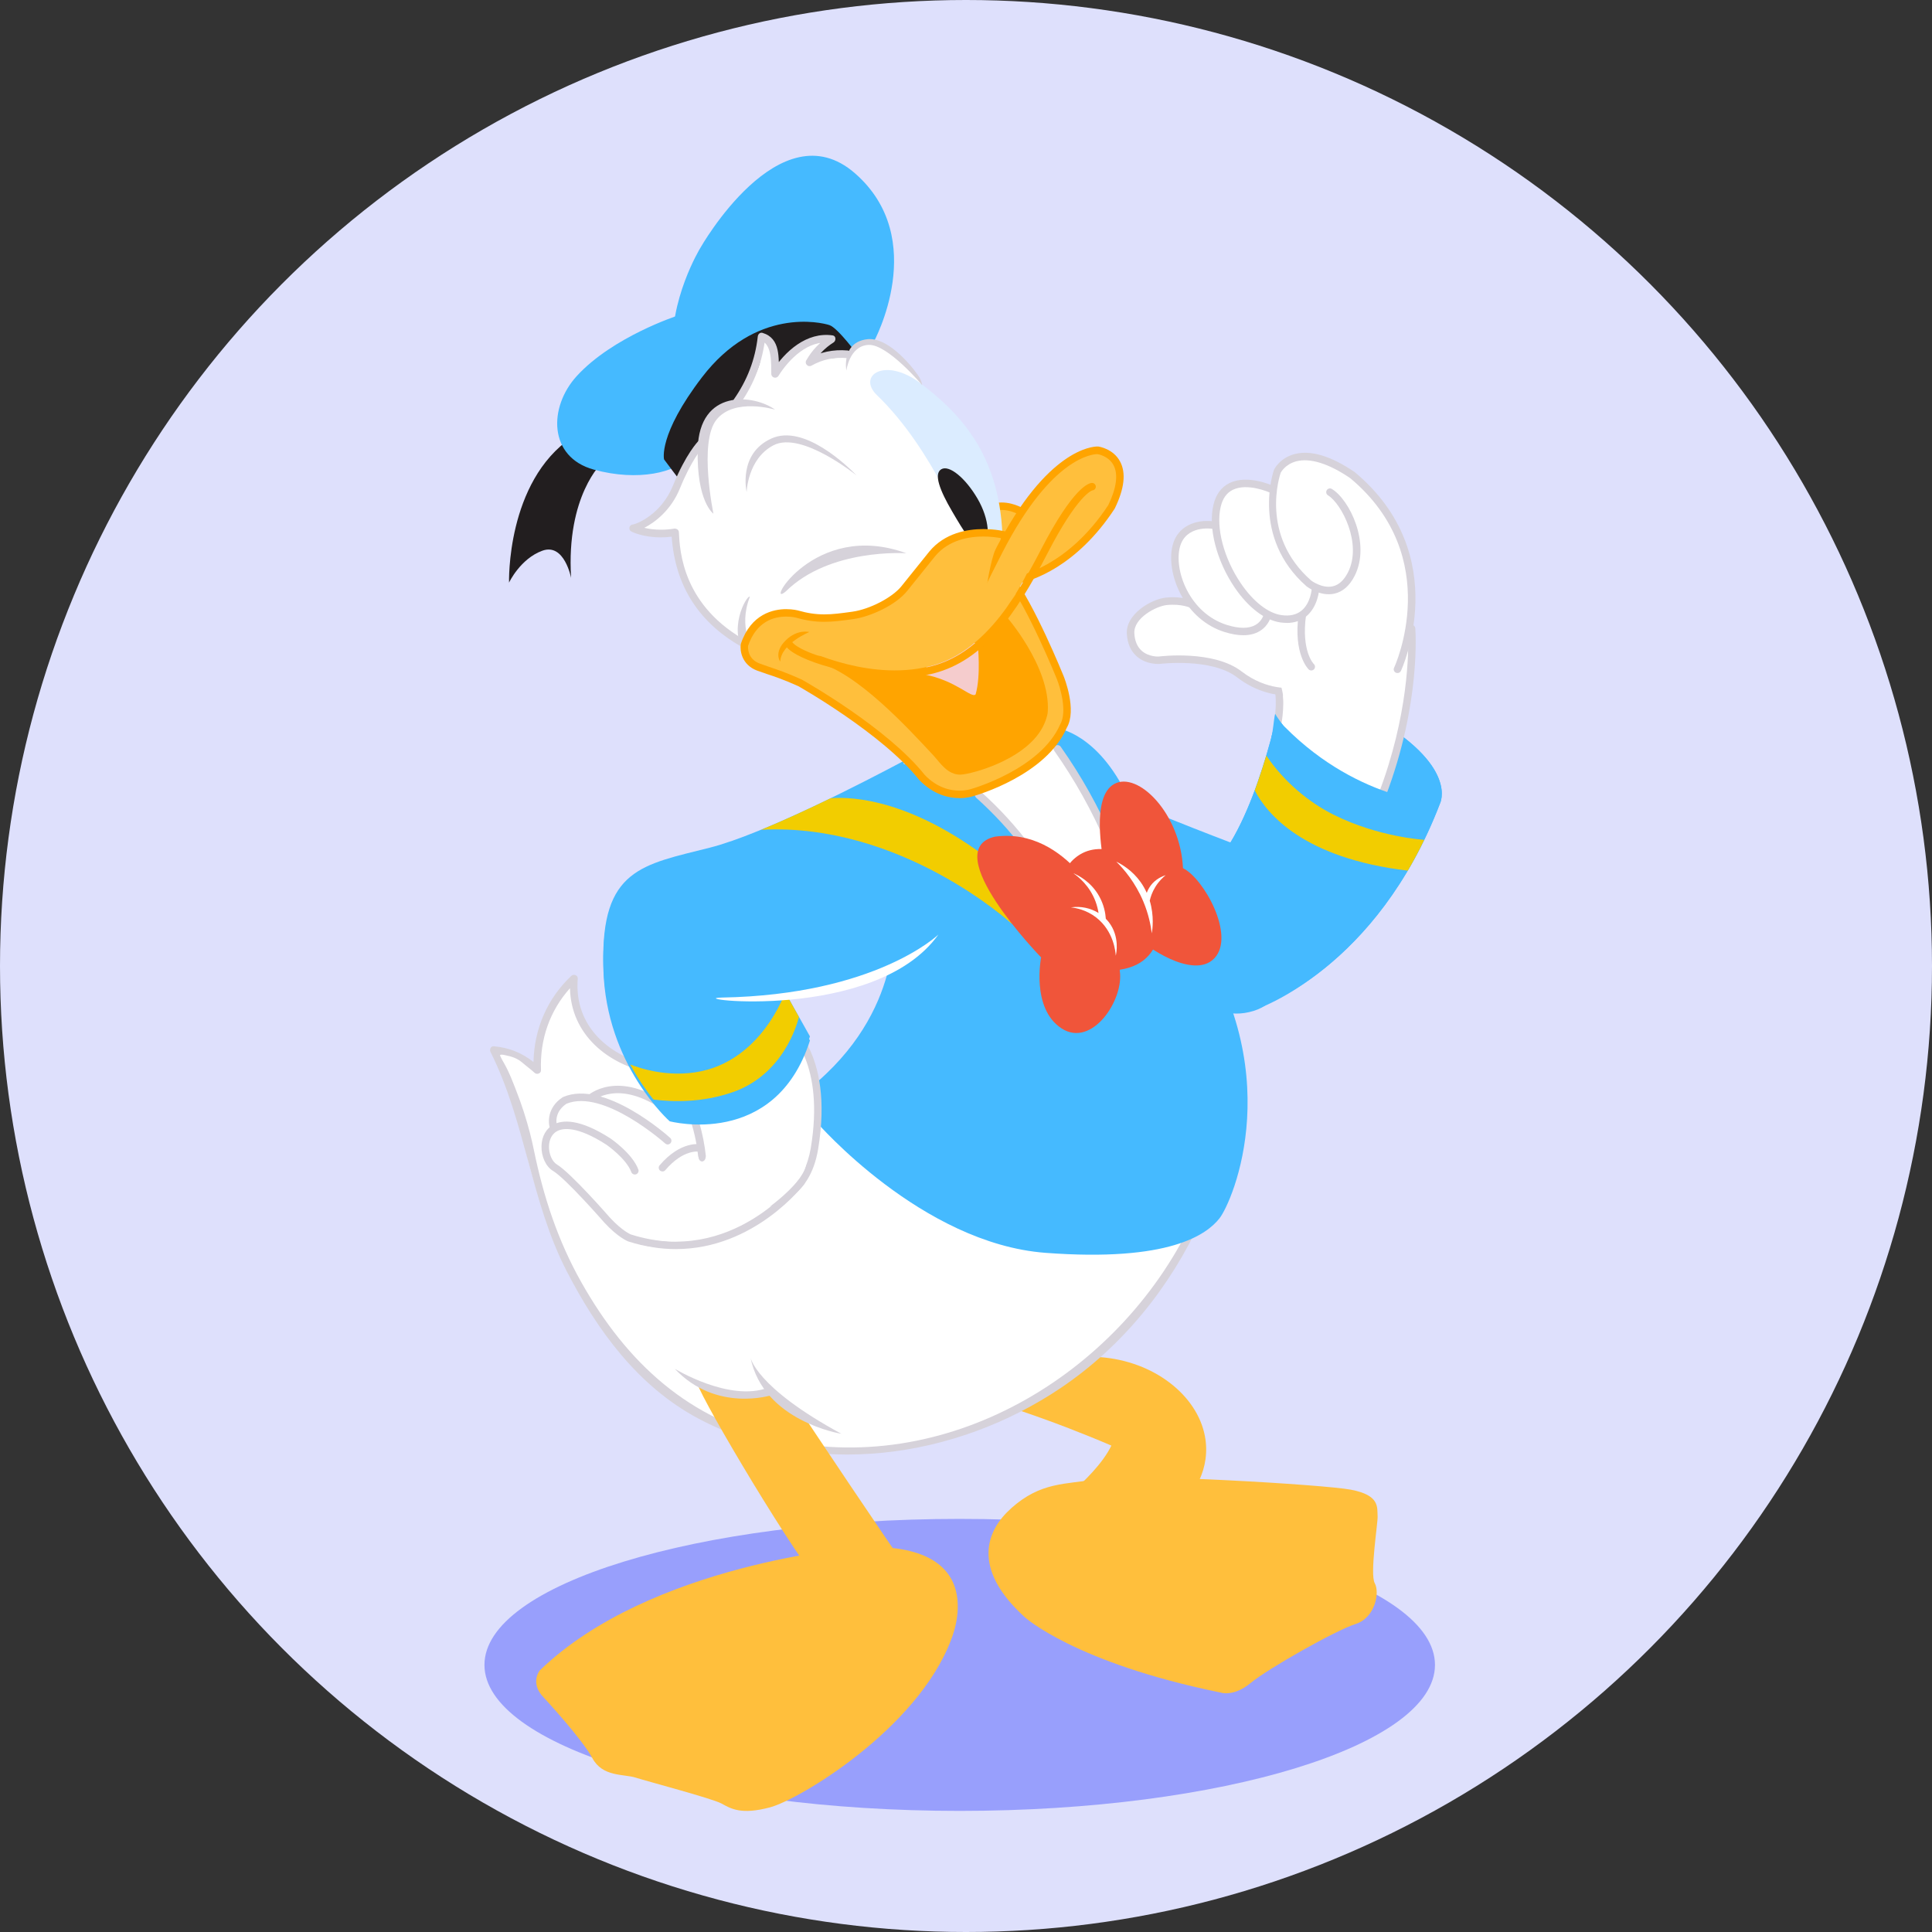 <svg width="284" height="284" viewBox="0 0 284 284" fill="none" xmlns="http://www.w3.org/2000/svg">
<rect x="0" y="0" width="284" height="284" fill="#333333" stroke="none"/>
<circle cx="142" cy="142" r="142" fill="#DEE0FC"/>
<path d="M141.077 266.198C102.497 266.198 71.214 256.586 71.214 244.736C71.214 232.887 102.497 223.275 141.077 223.275C179.656 223.275 210.939 232.887 210.939 244.736C210.939 256.586 179.656 266.198 141.077 266.198Z" fill="#989FFC"/>
<g clip-path="url(#clip0_4539_85024)">
<path d="M119.877 159.304C119.877 159.304 119.877 159.187 119.86 159.045C119.818 158.536 119.685 157.408 119.234 156.055C119.008 155.37 118.657 154.509 118.106 153.565C117.296 155.077 113.829 161.1 106.57 163.331C103.146 164.383 100.113 164.208 98.226 163.924C96.53 161.51 94.843 159.087 93.147 156.673C91.911 156.272 89.889 155.428 88.052 153.574C84.326 149.806 84.36 144.886 84.393 143.842C83.424 144.702 82.238 145.972 81.236 147.726C79.047 151.552 79.097 155.32 79.222 157.007C78.588 156.472 77.535 155.721 76.065 155.194C74.712 154.71 73.509 154.601 72.707 154.585C73.425 155.587 74.453 157.183 75.255 159.313C76.24 161.911 76.424 164.032 76.499 164.701C77.026 169.738 79.932 179.512 83.892 187.364C86.164 191.858 88.971 197.288 94.759 202.192C97.783 204.748 100.631 206.327 102.001 207.07C107.865 210.27 112.969 211.423 115.784 212.041C117.112 212.333 121.339 213.235 126.016 213.344C140.384 213.661 151.66 206.252 155.018 203.979C163.789 198.057 168.726 191.006 171.223 187.364C173.295 184.34 174.79 181.642 175.792 179.654C173.504 180.364 169.486 181.433 164.415 181.742C137.485 183.379 119.994 161.176 119.86 159.313L119.877 159.304Z" fill="white"/>
<path d="M149.422 207.187C151.894 208.014 154.442 208.925 157.065 209.936C159.245 210.779 161.35 211.631 163.372 212.5C160.824 217.738 152.371 223.402 152.371 223.402C151.619 225.899 155.286 228.564 159.203 228.314C167.531 227.779 178.933 220.528 177.112 211.072C175.96 205.091 169.628 200.078 161.693 199.494C159.471 200.981 157.257 202.468 155.035 203.954C153.164 205.032 151.301 206.101 149.43 207.179L149.422 207.187Z" fill="#FFBF3C"/>
<path d="M148.662 221.698C145.012 224.93 142.731 230.511 150.6 237.686C150.6 237.686 157.867 244.394 179.435 248.805C179.435 248.805 181.348 249.473 183.845 247.393C186.343 245.313 196.341 239.65 199.257 238.731C202.172 237.812 202.84 234.069 202.088 232.733C201.337 231.405 202.565 223.836 202.506 222.901C202.423 221.564 202.865 219.801 198.588 218.983C194.671 218.231 166.605 216.569 161.526 217.404C156.447 218.239 153.031 217.822 148.662 221.689V221.698Z" fill="#FFBF3C"/>
<path d="M175.617 178.718C165.293 201.357 140.025 217.07 114.916 211.732C101.3 208.841 92.128 200.329 85.446 188.475C82.004 182.369 79.9 175.953 78.496 169.128C78.321 168.26 78.12 167.407 77.903 166.555C77.402 164.617 76.725 162.429 75.79 160.081C75.339 158.945 74.929 157.792 74.161 156.406C74.044 156.197 73.944 156.03 73.885 155.921C73.835 155.829 73.768 155.712 73.693 155.562C73.493 155.169 73.493 155.128 73.509 155.103C73.543 155.036 73.701 154.952 74.553 155.178C75.648 155.395 76.341 155.821 76.784 156.205C77.569 156.882 78.062 157.208 78.58 157.701C78.914 158.018 79.549 157.801 79.524 157.308C79.348 152.797 80.818 148.57 83.784 145.27C83.934 152.062 89.313 156.539 95.912 157.792C96.606 157.926 96.906 156.857 96.205 156.723C89.723 155.487 84.343 150.959 84.928 143.842C84.97 143.341 84.31 143.14 83.984 143.449C80.417 146.807 78.53 151.285 78.421 156.113C76.717 154.768 74.846 154 72.582 153.799C72.131 153.758 71.931 154.292 72.106 154.635C77.293 164.993 78.003 176.58 83.308 186.871C87.81 195.601 93.799 203.787 102.611 208.499C119.468 217.496 140.484 214.455 155.963 204.005C165.017 197.89 172.034 189.194 176.553 179.286C176.845 178.643 175.893 178.075 175.592 178.727L175.617 178.718Z" fill="#D6D2DA"/>
<path d="M153.657 107.195L155.47 107.069C155.47 107.069 161.342 107.754 165.778 117.127C170.213 126.5 160.223 125.247 160.223 125.247C160.223 125.247 156.222 119.809 156.096 119.249C155.971 118.689 153.657 107.195 153.657 107.195Z" fill="#45BAFF"/>
<path d="M183.018 124.62C182.768 124.62 168.943 119.291 164.7 117.286C160.448 115.289 164.199 125.03 164.199 125.03L168.283 136.357L173.195 142.689C173.195 142.689 176.945 150.851 184.271 148.604C191.597 146.356 185.357 136.691 185.357 136.691L183.027 124.612L183.018 124.62Z" fill="#45BAFF"/>
<path d="M131.296 135.614C131.296 135.614 132.799 149.857 117.555 161.101C115.057 164.601 119.301 162.846 119.301 162.846L120.052 164.968C120.052 164.968 135.464 182.795 153.699 184.165C171.942 185.535 177.396 181.458 179.267 179.086C181.138 176.713 189.842 156.974 174.356 135.605C158.861 114.245 152.538 118.614 152.162 118.238C151.786 117.862 133.175 121.362 133.175 121.362L129.174 122.365L131.296 135.605V135.614Z" fill="#45BAFF"/>
<path d="M118.224 208.248C118.224 208.248 130.803 227.153 133.961 231.488C137.127 235.815 125.716 238.564 121.381 233.902C117.054 229.241 103.389 206.168 102.478 203.336C102.436 203.336 104.875 204.523 104.875 204.523C104.875 204.523 107.315 204.832 107.498 204.832H111.249L113.12 204.523L115.868 206.335L117.43 207.58L118.224 208.248Z" fill="#FFBF3C"/>
<path d="M139.791 241.061C139.791 241.061 146.29 226.442 126.176 227.445C126.176 227.445 95.57 229.817 79.332 245.564C79.332 245.564 77.837 247.435 79.958 249.565C79.958 249.565 85.58 255.63 87.075 258.437C88.57 261.244 91.695 260.751 93.449 261.31C95.194 261.87 104.692 264.368 106.07 265.12C107.44 265.871 108.944 266.807 113.187 265.679C117.439 264.552 134.805 254.226 139.8 241.07L139.791 241.061Z" fill="#FFBF3C"/>
<path d="M188.514 101.38C188.514 101.38 185.432 118.372 179.268 126.199C173.103 134.026 183.018 135.196 183.018 135.196L185.349 141.194L185.85 145.112L184.764 147.693L185.098 148.027C185.098 148.027 202.339 142.447 211.669 118.129C211.669 118.129 214.584 112.549 201.345 105.131C188.105 97.722 188.523 101.38 188.523 101.38H188.514Z" fill="#45BAFF"/>
<path d="M188.514 101.38C188.514 101.38 185.432 118.372 179.268 126.199C173.103 134.026 183.018 135.196 183.018 135.196L185.349 141.194L185.85 145.112L184.764 147.693L184.68 148.361C184.68 148.361 202.339 142.447 211.669 118.129C211.669 118.129 214.584 112.549 201.345 105.131C188.105 97.722 188.523 101.38 188.523 101.38H188.514Z" fill="#45BAFF"/>
<path d="M115.141 150.19C115.141 150.19 122.116 154.476 119.718 168.844C117.63 181.383 103.23 176.179 103.23 176.179C103.23 176.179 104.558 165.77 99.061 159.02C93.565 152.27 105.226 156.188 105.226 156.188L115.141 150.19Z" fill="white"/>
<path d="M109.628 177.799C106.136 177.799 103.171 176.738 103.046 176.696C102.803 176.613 102.653 176.362 102.686 176.112C102.703 176.011 103.923 165.853 98.644 159.371C97.232 157.642 96.772 156.431 97.19 155.545C97.516 154.86 98.326 154.509 99.604 154.509C101.601 154.509 104.332 155.328 105.159 155.587L114.857 149.714C115.032 149.606 115.25 149.606 115.425 149.714C115.726 149.898 122.684 154.359 120.261 168.928C119.042 176.254 113.804 177.791 109.628 177.791V177.799ZM103.822 175.794C104.733 176.07 107.055 176.705 109.628 176.696C115.091 176.696 118.298 174.023 119.184 168.752C121.222 156.506 116.327 151.794 115.116 150.842L105.518 156.656C105.376 156.74 105.217 156.756 105.059 156.706C105.025 156.698 101.751 155.604 99.604 155.604C98.827 155.604 98.309 155.754 98.184 156.013C98.109 156.172 97.984 156.823 99.496 158.669C104.482 164.793 104.023 173.672 103.831 175.794H103.822Z" fill="#D6D2DA"/>
<path d="M86.657 161.518C86.657 161.518 90.742 157.667 98.067 162.913L86.657 161.518Z" fill="white"/>
<path d="M98.067 163.465C97.959 163.465 97.842 163.431 97.75 163.364C90.909 158.469 87.192 161.785 87.033 161.927C86.807 162.136 86.465 162.12 86.256 161.902C86.047 161.685 86.064 161.334 86.281 161.134C86.465 160.967 90.775 157.032 98.385 162.479C98.627 162.654 98.685 162.997 98.51 163.247C98.401 163.398 98.234 163.473 98.067 163.473V163.465Z" fill="#D6D2DA"/>
<path d="M97.383 171.659C100.323 168.226 102.904 168.769 102.904 168.769L97.383 171.659Z" fill="white"/>
<path d="M97.383 172.203C97.258 172.203 97.132 172.161 97.024 172.069C96.79 171.868 96.765 171.526 96.965 171.292C100.081 167.65 102.896 168.193 103.013 168.218C103.305 168.276 103.497 168.569 103.439 168.869C103.38 169.162 103.088 169.354 102.787 169.295C102.695 169.279 100.457 168.894 97.8 172.01C97.692 172.136 97.542 172.203 97.383 172.203Z" fill="#D6D2DA"/>
<path d="M209.355 123.45H209.338C209.338 123.45 202.631 123.066 196.015 119.75C192.315 117.895 188.723 114.88 186.142 111.07C185.649 112.716 185.081 114.462 184.446 116.191C186.225 119.624 191.58 126.157 206.941 127.986C207.776 126.575 208.587 125.054 209.364 123.45H209.355Z" fill="#F2CD00"/>
<path d="M123.678 210.763C123.678 210.763 112.185 208.95 110.313 199.519C110.313 199.519 110.998 203.887 123.678 210.763Z" fill="#D6D2DA"/>
<path d="M113.429 205.082C113.429 205.082 105.309 207.705 99.186 201.206C99.186 201.206 107.205 206.118 112.886 203.996C114.448 203.746 113.429 205.082 113.429 205.082Z" fill="#D6D2DA"/>
<path d="M98.15 167.683C98.15 167.683 88.82 159.271 82.99 161.769C80.509 163.414 81.386 165.787 81.386 165.787" fill="white"/>
<path d="M98.15 168.234C98.017 168.234 97.892 168.184 97.783 168.092C97.691 168.009 88.695 159.989 83.257 162.253C81.219 163.64 81.895 165.578 81.904 165.595C82.012 165.879 81.862 166.196 81.578 166.296C81.294 166.396 80.977 166.254 80.876 165.97C80.525 165.01 80.442 162.796 82.689 161.309C82.714 161.292 82.748 161.276 82.772 161.259C88.854 158.653 98.126 166.914 98.518 167.274C98.744 167.474 98.76 167.825 98.56 168.051C98.451 168.167 98.301 168.234 98.15 168.234Z" fill="#D6D2DA"/>
<path d="M99.337 183.613C97.165 183.613 94.835 183.279 92.362 182.494C92.278 182.461 90.859 181.909 88.837 179.721C88.77 179.645 83.199 173.263 81.294 172.119C80.233 171.484 79.557 170.005 79.599 168.452C79.64 167.023 80.292 165.879 81.394 165.294C82.689 164.617 85.178 164.417 89.739 167.349C89.881 167.449 92.947 169.563 93.832 171.902C93.941 172.186 93.799 172.503 93.515 172.612C93.231 172.72 92.913 172.578 92.805 172.294C92.045 170.281 89.163 168.284 89.138 168.268C84.819 165.486 82.756 165.82 81.912 166.263C81.169 166.655 80.726 167.466 80.701 168.485C80.668 169.621 81.16 170.749 81.862 171.175C83.909 172.411 89.422 178.718 89.656 178.985C91.468 180.949 92.713 181.458 92.73 181.458C107.606 186.203 117.271 173.497 117.371 173.363C117.547 173.121 117.897 173.071 118.14 173.246C118.382 173.43 118.432 173.773 118.257 174.015C118.173 174.132 110.981 183.613 99.345 183.613H99.337Z" fill="#D6D2DA"/>
<path d="M92.32 195.643L90.658 194.615C90.658 194.615 88.202 189.837 87.893 188.651C87.584 187.464 89.513 186.278 89.513 186.278L92.763 183.095L92.713 183.121C92.713 183.121 93.531 183.029 94.684 183.171C95.227 183.237 95.87 183.388 96.505 183.496C96.747 183.538 96.964 183.672 97.215 183.722C100.03 184.282 96.355 190.514 96.355 190.614C96.355 190.714 92.328 195.643 92.328 195.643H92.32Z" fill="white"/>
<path d="M146.54 114.746C145.914 113.994 138.797 110.87 138.045 110.745C137.486 110.653 134.504 111.806 132.858 112.349C132.858 112.19 132.841 112.04 132.85 111.856C127.612 114.646 112.401 122.565 104.316 124.612C94.442 127.11 88.328 127.736 88.695 141.854C89.071 155.971 98.443 164.216 98.443 164.216C98.443 164.216 113.938 168.343 119.059 152.346C117.113 148.888 115.734 146.423 114.765 144.652C128.289 143.7 136.926 137.727 136.926 137.727L139.925 135.355C139.925 135.355 149.297 122.741 149.172 121.989C149.046 121.237 147.175 115.49 146.549 114.738L146.54 114.746Z" fill="#45BAFF"/>
<path d="M146.54 115.356C145.914 114.604 138.797 111.48 138.045 111.355C137.486 111.263 134.504 112.416 132.858 112.959C132.858 112.8 132.841 112.65 132.85 112.466C127.612 115.256 112.401 123.175 104.316 125.222C94.442 127.72 88.328 128.346 88.695 142.464C89.071 156.581 98.443 164.826 98.443 164.826C98.443 164.826 113.938 168.953 119.059 152.956C117.113 149.497 116.478 148.294 115.5 146.524C129.024 145.571 137.736 139.406 137.736 139.406L151.168 141.72C151.168 141.72 150.049 124.662 149.923 123.91C149.798 123.158 147.175 116.108 146.549 115.356H146.54Z" fill="#45BAFF"/>
<path d="M115.45 145.914C112.635 152.622 108.216 156.047 104.065 157.224C98.928 158.686 94.133 157.066 92.638 156.473C93.799 158.619 95.027 160.349 96.054 161.627C98.953 162.011 103.121 162.086 107.556 160.599C115.149 158.043 117.187 150.525 117.438 149.481C116.661 148.094 116.001 146.916 115.442 145.914H115.45Z" fill="#F2CD00"/>
<path d="M104.315 169.538C104.315 169.538 105.251 171.158 102.569 170.665C99.88 170.164 100.072 172.411 100.072 172.411C100.072 172.411 95.26 177.657 95.135 177.849C95.01 178.033 93.849 181.684 93.849 181.684C93.849 181.684 98.819 183.162 101.258 182.101C103.697 181.041 105.259 179.729 105.259 179.729L110.321 178.668L111.9 178.292C111.9 178.292 117.688 174.424 118.44 171.426C119.192 168.427 115.876 166.99 115.876 166.99C115.876 166.99 109.126 168.677 108.817 168.802C108.508 168.928 104.323 169.554 104.323 169.554L104.315 169.538Z" fill="white"/>
<path d="M150.032 130.134C149.172 129.382 148.186 128.555 147.042 127.619C134.521 117.445 125.265 117.085 122.116 117.336C118.8 118.948 115.225 120.602 111.9 121.972C132.507 120.895 148.712 135.781 148.712 135.781L150.458 135.279C150.458 135.279 150.5 135.296 150.575 135.321C150.408 133.684 150.216 131.871 150.041 130.125L150.032 130.134Z" fill="#F2CD00"/>
<path d="M137.945 137.376C137.945 137.376 128.773 146.231 106.12 146.64C99.871 146.774 128.648 150.408 137.945 137.376Z" fill="white"/>
<path d="M103.756 169.963C103.756 169.963 103.739 170.715 103.196 170.732C102.737 170.749 102.637 170.022 102.637 170.022L102.261 170.314C102.261 170.314 102.261 171.267 102.361 171.333C102.47 171.4 103.088 171.601 103.297 171.643C103.505 171.684 103.881 171.333 103.981 171.166C104.09 170.999 104.132 170.54 104.107 170.44C104.09 170.339 103.748 169.955 103.748 169.955L103.756 169.963Z" fill="white"/>
<path d="M149.665 107.253L154.827 109.584C154.827 109.584 159.822 115.414 162.904 125.247C165.987 135.07 159.571 130.994 159.571 130.994L153.783 127.995C153.783 127.995 142.581 113.961 135.665 111.63C130.169 108.882 142.414 108.673 142.414 108.673L149.656 107.253H149.665Z" fill="white"/>
<path d="M187.812 106.376C187.812 106.376 188.681 102.257 187.378 99.258C186.066 96.259 192.222 97.721 192.222 97.721C192.222 97.721 199.531 95.257 199.916 95.107C200.3 94.948 207.509 92.383 207.509 92.383C207.509 92.383 208.452 103.101 203.148 116.951C201.377 121.562 199.064 119.14 197.326 118.622C193.86 117.578 191.454 113.418 191.454 113.418L187.812 106.384V106.376Z" fill="white"/>
<path d="M200.426 120.268C199.607 120.268 198.83 119.892 198.137 119.566C197.786 119.399 197.452 119.24 197.16 119.148C193.526 118.054 191.07 113.869 190.97 113.693L187.32 106.635C187.261 106.526 187.244 106.392 187.269 106.267C187.269 106.225 188.088 102.282 186.869 99.484C186.559 98.782 186.559 98.181 186.869 97.713C187.261 97.112 188.071 96.827 189.358 96.827C190.519 96.827 191.755 97.07 192.189 97.162C195.121 96.176 199.44 94.714 199.707 94.605C200.1 94.447 207.024 91.982 207.317 91.874C207.476 91.815 207.651 91.84 207.793 91.932C207.935 92.024 208.027 92.174 208.044 92.341C208.052 92.45 208.937 103.352 203.65 117.152C202.848 119.249 201.787 120.268 200.426 120.268ZM188.38 106.292L191.93 113.159C191.93 113.159 194.261 117.127 197.477 118.096C197.853 118.213 198.22 118.388 198.613 118.572C199.223 118.864 199.858 119.165 200.426 119.165C200.743 119.165 201.695 119.165 202.622 116.751C207.05 105.189 207.083 95.75 206.991 93.144C204.677 93.971 200.384 95.499 200.108 95.608C199.716 95.766 193.133 97.98 192.39 98.231C192.29 98.264 192.189 98.264 192.089 98.248C192.072 98.248 190.636 97.905 189.358 97.905C188.08 97.905 187.854 98.206 187.787 98.298C187.67 98.473 187.771 98.799 187.871 99.033C189.082 101.815 188.539 105.407 188.38 106.284V106.292Z" fill="#D6D2DA"/>
<path d="M189.433 101.055C189.199 101.055 185.624 100.879 185.624 100.879L182.609 98.799L179.226 97.245L173.395 96.728L169.996 96.961C169.996 96.961 168.15 96.093 168.091 95.867C168.033 95.633 167.573 92.517 167.573 92.517C167.573 92.517 167.974 90.613 168.15 90.613C168.325 90.613 170.113 88.883 170.338 88.825C170.572 88.766 173.997 88.783 173.997 88.783L175.149 88.374C175.149 88.374 174.548 87.087 174.264 86.803C173.972 86.519 173.395 85.651 173.337 84.899C173.278 84.147 172.819 83.053 172.877 82.652C172.936 82.251 172.702 81.098 172.819 80.689C172.936 80.288 173.053 79.477 173.22 79.185C173.395 78.901 173.972 78.207 174.373 77.974C174.774 77.74 175.642 77.28 175.926 77.28H177.422C177.597 77.28 178.516 77.105 178.574 76.938C178.633 76.762 178.883 74.741 178.9 74.34C178.917 73.93 179.326 72.494 179.61 72.318C179.902 72.143 180.529 71.566 180.763 71.566C180.997 71.566 181.456 71.165 181.915 71.107C182.375 71.049 183.528 70.764 184.338 70.931C185.148 71.107 186.46 71.591 186.685 71.7C186.919 71.817 187.128 71.299 187.245 71.015C187.362 70.723 187.821 70.113 187.997 69.829C188.172 69.537 188.874 69.202 188.874 69.202C188.874 69.202 190.878 68.091 190.995 68.267C191.112 68.442 193.51 67.214 193.677 67.331C193.852 67.448 199.098 70.18 199.098 70.18L201.863 73.003L204.519 77.038L207 83.729L207.284 87.071L207.225 91.515L206.824 94.28L205.438 96.477C205.438 96.477 200.935 98.607 200.134 98.899C199.323 99.192 189.517 101.038 189.408 101.038L189.433 101.055Z" fill="white"/>
<path d="M192.758 98.014C192.758 98.014 190.678 96.009 191.447 90.387L192.758 98.014Z" fill="white"/>
<path d="M192.758 98.557C192.624 98.557 192.482 98.507 192.374 98.407C192.282 98.315 190.102 96.135 190.895 90.312C190.937 90.011 191.204 89.802 191.513 89.844C191.814 89.886 192.023 90.162 191.981 90.462C191.263 95.742 193.109 97.596 193.134 97.613C193.351 97.822 193.359 98.173 193.151 98.39C193.042 98.499 192.9 98.557 192.758 98.557Z" fill="#D6D2DA"/>
<path d="M175.333 88.892C175.333 88.892 173.888 88.14 171.44 88.391C169.628 88.574 166.036 90.529 166.195 93.135C166.445 97.304 170.363 97.053 170.363 97.053C170.363 97.053 178.19 96.051 182.191 99.133C186.192 102.216 190.018 101.631 190.018 101.631" fill="white"/>
<path d="M189.208 102.224C187.788 102.224 184.872 101.89 181.849 99.567C178.073 96.66 170.505 97.588 170.43 97.596C170.321 97.604 168.484 97.705 167.097 96.485C166.22 95.708 165.727 94.597 165.644 93.169C165.468 90.253 169.26 88.065 171.382 87.847C173.963 87.58 175.517 88.374 175.584 88.407C175.851 88.549 175.96 88.875 175.818 89.151C175.676 89.418 175.35 89.526 175.083 89.385C175.049 89.368 173.713 88.716 171.499 88.942C169.979 89.1 166.604 90.838 166.746 93.11C166.813 94.23 167.181 95.09 167.832 95.666C168.876 96.594 170.321 96.51 170.33 96.51C170.622 96.468 178.399 95.524 182.525 98.707C186.276 101.597 189.901 101.105 189.934 101.096C190.235 101.054 190.511 101.263 190.552 101.556C190.594 101.856 190.394 102.132 190.093 102.182C190.051 102.182 189.725 102.232 189.199 102.232L189.208 102.224Z" fill="#D6D2DA"/>
<path d="M186.293 90.42C186.293 90.42 185.575 94.079 180.179 92.392C174.465 90.604 171.909 84.038 172.903 80.271C173.906 76.503 178.291 77.197 178.291 77.197" fill="white"/>
<path d="M182.751 93.378C181.933 93.378 181.022 93.219 180.02 92.91C177.288 92.058 174.991 90.07 173.546 87.321C172.285 84.924 171.842 82.167 172.385 80.121C173.279 76.762 176.695 76.378 178.383 76.645C178.683 76.695 178.884 76.971 178.842 77.272C178.792 77.573 178.516 77.773 178.216 77.731C178.057 77.706 174.306 77.172 173.446 80.404C172.536 83.821 174.833 90.136 180.354 91.866C182.183 92.434 183.612 92.425 184.597 91.841C185.55 91.273 185.758 90.32 185.767 90.312C185.825 90.011 186.109 89.819 186.41 89.878C186.711 89.936 186.903 90.22 186.844 90.521C186.836 90.579 186.552 91.949 185.165 92.776C184.497 93.177 183.695 93.378 182.768 93.378H182.751Z" fill="#D6D2DA"/>
<path d="M193.367 86.57C193.367 86.57 193.067 91.64 188.289 90.955C182.926 90.195 177.471 80.313 178.908 74.34C180.22 68.877 186.827 71.876 186.827 71.876" fill="white"/>
<path d="M189.149 91.565C188.848 91.565 188.539 91.54 188.213 91.498C185.941 91.172 183.494 89.31 181.497 86.369C178.825 82.443 177.572 77.556 178.373 74.215C178.741 72.669 179.535 71.592 180.737 71.007C183.352 69.729 186.902 71.316 187.052 71.383C187.328 71.508 187.453 71.834 187.328 72.109C187.203 72.385 186.877 72.51 186.601 72.385C186.568 72.368 183.36 70.948 181.222 72.001C180.32 72.444 179.735 73.254 179.443 74.482C178.708 77.548 179.902 82.075 182.408 85.759C184.229 88.441 186.409 90.137 188.372 90.421C189.583 90.596 190.569 90.371 191.312 89.769C192.682 88.65 192.824 86.57 192.824 86.545C192.841 86.244 193.1 86.018 193.401 86.027C193.701 86.043 193.935 86.302 193.919 86.603C193.919 86.712 193.743 89.184 192.006 90.613C191.229 91.248 190.268 91.573 189.149 91.573V91.565Z" fill="#D6D2DA"/>
<path d="M205.421 98.39C205.421 98.39 213.264 81.933 198.83 69.862C190.293 64.04 187.771 69.244 187.771 69.244C187.771 69.244 184.371 78.726 192.398 85.759C192.398 85.759 196.374 88.842 198.638 84.389C200.902 79.945 197.828 73.738 195.497 72.335" fill="white"/>
<path d="M205.421 98.933C205.346 98.933 205.262 98.916 205.187 98.883C204.911 98.749 204.794 98.423 204.928 98.156C205.003 97.997 212.412 81.933 198.479 70.288C195.33 68.141 192.574 67.281 190.544 67.816C188.882 68.258 188.272 69.478 188.264 69.486C188.155 69.804 185.123 78.659 192.758 85.35C192.758 85.35 194.345 86.544 195.915 86.185C196.809 85.985 197.561 85.291 198.145 84.147C200.292 79.92 197.193 74.014 195.213 72.811C194.954 72.652 194.871 72.318 195.03 72.059C195.188 71.8 195.522 71.717 195.781 71.875C198.362 73.429 201.545 79.895 199.131 84.648C198.388 86.11 197.385 86.987 196.157 87.263C194.077 87.731 192.156 86.26 192.073 86.202C183.836 78.984 187.228 69.169 187.27 69.069C187.328 68.943 188.13 67.331 190.277 66.755C192.657 66.12 195.639 67.014 199.156 69.411C213.791 81.641 206.014 98.457 205.93 98.624C205.838 98.824 205.638 98.933 205.437 98.933H205.421Z" fill="#D6D2DA"/>
<path d="M189.392 105.507L188.724 104.43C188.724 104.43 188.916 100.645 187.371 99.267C185.825 97.889 188.632 98.641 188.632 98.641C188.632 98.641 191.881 99.142 192.132 99.267C192.382 99.392 196.317 98.707 196.501 98.707C196.684 98.707 199.625 97.329 199.808 97.27C200 97.204 203.058 95.332 203.492 95.207C203.926 95.082 204.803 95.023 205.054 95.274C205.305 95.525 205.121 96.895 205.121 96.895C205.121 96.895 204.494 98.582 204.244 98.833C203.993 99.083 201.554 101.272 200.936 101.773C200.31 102.274 195.565 105.399 194.437 105.9C193.31 106.401 189.375 105.524 189.375 105.524L189.392 105.507Z" fill="white"/>
<path d="M211.669 118.121C211.669 118.121 198.847 117.703 187.846 105.791C186.351 104.872 196.174 119.867 211.669 118.121Z" fill="#45BAFF"/>
<path d="M201.921 120.953C202.297 121.036 204.418 119.951 204.418 119.951C204.502 119.7 203.75 117.035 203.75 117.035L194.169 112.282L189.341 107.946L188.539 106.518C188.539 106.518 187.696 105.407 187.445 104.922C187.228 105.833 187.169 107.32 186.877 108.423C186.977 108.899 187.052 109.275 187.052 109.275C187.052 109.275 188.965 112.274 189.049 112.482C189.132 112.691 190.218 115.064 190.511 115.356C190.803 115.648 193.676 117.77 193.802 117.812C193.927 117.854 196.425 118.982 196.592 119.149C196.759 119.316 198.88 120.477 199.214 120.602C199.549 120.727 201.545 120.853 201.921 120.936V120.953Z" fill="#45BAFF"/>
<path d="M143.499 117.269C146.08 119.583 148.428 122.122 150.516 124.904C150.95 125.472 151.928 124.912 151.485 124.336C149.338 121.487 146.949 118.856 144.293 116.475C143.758 115.991 142.956 116.784 143.499 117.269Z" fill="#D6D2DA"/>
<path d="M154.96 110.344C157.984 114.637 160.531 119.198 162.603 124.019C162.887 124.678 163.856 124.11 163.572 123.45C161.5 118.622 158.953 114.061 155.929 109.776C155.511 109.191 154.542 109.751 154.96 110.344Z" fill="#D6D2DA"/>
<path d="M88.528 67.991C88.528 67.991 83.199 72.836 83.951 84.957C83.951 84.957 82.965 79.77 79.716 80.956C76.466 82.142 74.829 85.642 74.829 85.642C74.829 85.642 74.395 70.84 84.076 64.282C93.757 57.724 86.824 64.909 86.824 64.909L88.528 67.999V67.991Z" fill="#221E1F"/>
<path d="M126.676 51.868L128.422 50.289C128.422 50.289 136.75 35.128 125.674 25.471C114.598 15.806 102.937 36.464 102.937 36.464C102.937 36.464 98.234 44.166 98.936 52.119C99.604 59.595 104.766 51.618 104.933 51.868C105.1 52.119 114.18 54.366 114.18 54.366L126.676 51.868Z" fill="#45BAFF"/>
<path d="M99.562 46.414C99.562 46.414 90.065 49.496 84.777 55.285C80.601 59.863 80.609 67.197 87.275 69.027C93.899 70.848 99.437 69.361 101.099 67.281C102.761 65.201 102.185 60.865 102.185 60.865C102.185 60.865 106.512 53.698 106.846 53.447C107.18 53.197 108.508 48.535 108.182 47.951C107.848 47.366 99.562 46.414 99.562 46.414Z" fill="#45BAFF"/>
<path d="M126.342 52.537C126.175 52.286 123.176 48.209 121.932 47.792C120.679 47.374 111.106 45.127 103.196 55.452C96.697 63.948 97.616 67.531 97.616 67.531C97.616 67.531 99.779 70.447 100.782 71.692C101.784 72.945 106.612 68.108 107.615 67.866C108.617 67.615 114.698 63.53 115.776 62.87C116.853 62.202 123.769 56.872 124.271 56.371C124.772 55.87 126.351 52.537 126.351 52.537H126.342Z" fill="#221E1F"/>
<path d="M103.062 65.218C103.062 65.218 101.316 66.964 99.437 71.592C97.566 76.211 93.506 77.656 93.064 77.656C93.064 77.656 95.436 78.909 99.245 78.283C99.37 80.847 99.746 89.527 109.803 94.898C109.803 94.898 110.304 96.085 110.488 96.143C110.672 96.201 113.169 95.767 113.361 95.642C113.545 95.516 135.096 93.645 135.288 93.578C135.472 93.512 139.348 87.271 139.415 86.703C139.473 86.144 144.66 78.767 144.66 78.767C144.66 78.767 143.658 69.086 143.474 68.584C143.291 68.083 136.416 59.095 136.416 59.095L135.079 57.867L131.83 56.447C131.83 56.447 130.335 56.154 130.21 56.029C130.084 55.904 128.339 55.778 128.339 55.778C128.339 55.778 126.918 54.943 126.634 54.985C126.342 55.026 125.34 53.941 125.34 53.941L124.797 53.773C124.797 53.773 115.617 58.961 115.425 59.02C115.233 59.078 113.487 60.022 113.487 60.022L103.054 65.21L103.062 65.218Z" fill="white"/>
<path d="M110.564 96.686C110.505 96.686 110.38 96.669 110.321 96.652C110.146 96.594 109.92 96.519 109.377 95.274C102.829 91.715 99.254 86.21 98.736 78.892C98.201 78.959 97.666 78.993 97.14 78.993C94.476 78.993 92.872 78.166 92.805 78.132C92.579 78.015 92.471 77.756 92.529 77.514C92.588 77.272 92.813 77.097 93.064 77.097C93.532 77.038 97.19 75.668 98.928 71.374C100.824 66.705 102.595 64.9 102.67 64.825C102.712 64.783 102.762 64.75 102.812 64.725L113.245 59.537C114.047 59.111 115.058 58.577 115.25 58.51C115.534 58.376 120.955 55.319 124.522 53.305C124.655 53.23 124.814 53.214 124.956 53.255L125.499 53.422C125.591 53.447 125.674 53.506 125.741 53.573C126.1 53.957 126.526 54.35 126.693 54.441C127.053 54.475 127.654 54.742 128.498 55.235C130.026 55.352 130.369 55.461 130.519 55.569C130.72 55.644 131.388 55.795 131.931 55.895C131.973 55.895 132.006 55.912 132.048 55.928L135.297 57.349C135.356 57.374 135.406 57.407 135.447 57.449L136.784 58.677C136.784 58.677 136.826 58.719 136.851 58.744C139.432 62.127 143.8 67.874 143.984 68.375C144.176 68.885 144.903 75.76 145.204 78.692C145.22 78.826 145.187 78.959 145.104 79.068C142.74 82.434 140.125 86.294 139.941 86.812C139.941 86.812 136.224 93.82 135.464 94.079C135.347 94.121 135.33 94.121 127.813 94.806C122.366 95.299 114.164 96.034 113.512 96.151C112.869 96.385 110.848 96.677 110.555 96.677L110.564 96.686ZM99.254 77.715C99.379 77.715 99.496 77.756 99.596 77.84C99.721 77.94 99.788 78.082 99.796 78.241C99.93 80.981 100.323 89.201 110.062 94.397C110.171 94.455 110.263 94.556 110.313 94.664C110.455 95.007 110.63 95.366 110.747 95.566C111.349 95.499 112.869 95.232 113.128 95.132C113.253 95.04 113.295 95.015 127.721 93.712C131.054 93.411 134.211 93.127 135.013 93.044C135.698 92.1 138.713 87.163 138.881 86.586C138.922 86.168 140.685 83.47 144.101 78.609C143.725 74.975 143.099 69.244 142.965 68.751C142.723 68.292 138.588 62.812 136.024 59.454L134.796 58.318L131.689 56.964C130.494 56.73 130.11 56.597 129.951 56.496C129.717 56.438 128.949 56.363 128.314 56.313C128.23 56.313 128.147 56.279 128.072 56.237C127.545 55.928 126.869 55.578 126.652 55.519C126.643 55.519 126.635 55.519 126.627 55.519C126.468 55.519 126.092 55.519 125.056 54.408L124.881 54.35C115.859 59.445 115.692 59.504 115.626 59.52C115.492 59.571 114.581 60.055 113.771 60.481L103.413 65.627C103.104 65.969 101.576 67.774 99.963 71.758C98.669 74.958 96.33 76.754 94.71 77.589C95.336 77.74 96.171 77.865 97.165 77.865C97.825 77.865 98.502 77.807 99.178 77.698C99.212 77.698 99.237 77.698 99.27 77.698L99.254 77.715Z" fill="#D6D2DA"/>
<path d="M123.611 54.876L124.388 54.316L124.73 52.595C124.73 52.595 125.039 51.375 125.165 51.375C125.29 51.375 126.409 50.624 126.534 50.624C126.66 50.624 128.096 50.315 128.472 50.498C128.848 50.682 130.536 51.25 130.753 51.467C130.97 51.684 132.474 52.72 132.599 52.846C132.724 52.971 133.476 53.907 133.726 54.157C133.977 54.408 134.478 55.126 134.695 55.318C134.913 55.502 135.23 55.945 135.288 56.129C135.347 56.312 135.38 56.906 135.288 57.031C135.197 57.156 132.256 59.027 132.256 59.027C132.256 59.027 128.79 59.712 128.071 59.679C127.353 59.645 125.632 59.52 124.947 59.027C124.262 58.526 123.603 54.876 123.603 54.876H123.611Z" fill="white"/>
<path d="M145.788 74.649C145.788 74.649 147.35 79.21 146.098 80.897C144.845 82.585 147.284 82.71 147.476 82.643C147.66 82.576 149.414 81.148 149.414 81.148L150.792 76.837L150.483 75.4C150.483 75.4 148.169 73.838 145.797 74.649H145.788Z" fill="#FFBF3C"/>
<path d="M147.326 83.203C147.167 83.203 145.772 83.178 145.321 82.284C145.145 81.941 145.07 81.365 145.655 80.571C146.44 79.51 145.83 76.486 145.262 74.824L145.087 74.306L145.605 74.131C146.114 73.955 146.657 73.863 147.225 73.863C149.155 73.863 150.709 74.899 150.775 74.941L150.959 75.066L151.352 76.862L149.882 81.465L149.756 81.565C147.927 83.069 147.743 83.127 147.643 83.161C147.559 83.186 147.459 83.203 147.326 83.203ZM146.482 75.033C146.883 76.386 147.685 79.677 146.54 81.223C146.323 81.515 146.265 81.716 146.306 81.791C146.39 81.95 146.874 82.108 147.309 82.108C147.559 81.933 148.294 81.356 148.938 80.822L150.216 76.804L149.982 75.743C149.564 75.509 148.47 74.958 147.225 74.958C146.975 74.958 146.724 74.983 146.482 75.024V75.033Z" fill="#FFA400"/>
<path d="M109.853 96.468C106.671 92.843 109.812 87.346 110.229 87.722C108.442 92.341 110.73 95.407 110.73 95.407L109.853 96.468Z" fill="#D6D2DA"/>
<path d="M141.662 82.392L141.971 78.834C141.971 78.834 137.226 66.086 128.915 58.092C125.925 55.21 130.101 52.37 135.364 56.379C140.952 60.648 146.832 66.579 147.35 78.516C146.348 88.449 141.662 82.392 141.662 82.392Z" fill="#DBECFF"/>
<path d="M143.691 73.295C145.479 76.353 145.604 79.502 144.451 80.17C143.299 80.847 141.728 78.199 139.941 75.141C138.153 72.084 137.218 69.653 138.37 68.977C139.523 68.3 141.904 70.238 143.691 73.295Z" fill="#221E1F"/>
<path d="M108.125 59.219C108.125 59.219 112.376 54.909 111.875 50.974C111.374 47.04 114.623 52.787 114.189 54.725C114.44 53.597 117.313 49.855 121.498 49.73C121.498 49.73 119.376 51.233 118.817 53.789C119.627 52.294 124.747 52.603 124.747 52.603L125.432 54.04C125.432 54.04 124.246 55.602 124.179 55.794C124.121 55.978 115.375 60.664 115.183 60.664C114.991 60.664 107.874 61.291 107.874 61.291L108.125 59.228V59.219Z" fill="white"/>
<path d="M133.234 81.331C133.234 81.331 121.991 80.521 115.492 86.953C112.309 89.643 119.61 76.336 133.234 81.331Z" fill="#D6D2DA"/>
<path d="M125.867 69.837C126.092 70.054 117.864 63.271 113.688 65.46C109.879 67.456 109.754 72.335 109.754 72.335C109.754 72.335 108.442 66.713 113.379 64.466C118.207 62.26 124.622 68.584 125.875 69.837H125.867Z" fill="#D6D2DA"/>
<path d="M114.139 61.149L112.142 59.654H107.398L104.148 62.319C104.148 62.319 102.812 65.109 103.063 65.217C103.313 65.318 103.647 69.319 103.647 69.319C103.647 69.319 104.316 73.145 104.483 73.395C104.65 73.646 105.903 74.649 105.903 73.98C105.903 73.312 106.153 70.981 106.571 70.313C106.988 69.645 108.15 67.565 108.567 67.064C108.985 66.562 110.731 63.396 110.898 63.146C111.065 62.895 114.147 61.149 114.147 61.149H114.139Z" fill="white"/>
<path d="M113.93 60.214C113.93 60.214 107.932 58.401 105.31 61.709C102.687 65.017 104.875 75.517 104.875 75.517C104.875 75.517 102.378 73.772 102.561 66.019C102.779 57.089 110.806 57.958 113.93 60.214Z" fill="#D6D2DA"/>
<path d="M135.556 56.622C135.556 56.622 135.506 55.97 134.963 55.185C133.526 53.121 130.26 49.529 127.479 49.864C123.636 50.323 124.413 54.483 124.413 54.483C124.413 54.483 124.847 50.849 127.662 50.699C130.477 50.549 135.564 56.622 135.564 56.622H135.556Z" fill="#D6D2DA"/>
<path d="M147.66 78.642C147.66 78.642 140.785 76.896 137.043 81.39C137.043 81.39 136.375 82.226 132.925 86.511C131.396 88.399 127.922 90.086 125.366 90.445C122.241 90.88 120.245 91.13 117.18 90.262C117.18 90.262 111.499 88.7 109.436 94.764C109.436 94.764 109.06 97.137 111.474 98.056C112.978 98.624 114.473 98.975 117.614 100.386C117.614 100.386 130.002 107.345 135.498 114.253C138.998 117.921 142.907 116.5 142.907 116.5C142.907 116.5 153.34 113.61 156.339 106.693C157.759 104.279 155.838 99.576 155.838 99.576C155.838 99.576 151.569 89.017 148.32 84.857C147.568 81.607 147.652 78.65 147.652 78.65L147.66 78.642Z" fill="#FFBF3C"/>
<path d="M141.044 117.319C139.507 117.319 137.227 116.851 135.105 114.629C129.709 107.846 117.472 100.929 117.346 100.862C115.216 99.902 113.821 99.434 112.702 99.066C112.201 98.899 111.741 98.74 111.282 98.573C109.043 97.721 108.743 95.658 108.893 94.689L108.918 94.597C110.413 90.203 113.729 89.543 115.575 89.543C116.586 89.543 117.296 89.735 117.33 89.744C118.699 90.136 119.886 90.312 121.164 90.312C122.442 90.312 123.594 90.153 125.29 89.919C127.854 89.56 131.154 87.847 132.499 86.185C135.949 81.9 136.617 81.064 136.617 81.064C138.88 78.341 142.188 77.773 144.552 77.773C146.39 77.773 147.743 78.107 147.793 78.124L148.219 78.232V78.675C148.219 78.675 148.136 81.532 148.829 84.623C152.078 88.858 156.171 98.949 156.347 99.375C156.43 99.576 158.343 104.363 156.815 106.977C153.774 113.994 143.491 116.918 143.057 117.035C143.057 117.035 142.247 117.327 141.036 117.327L141.044 117.319ZM109.97 94.889C109.937 95.174 109.845 96.853 111.666 97.538C112.109 97.705 112.56 97.855 113.044 98.022C114.189 98.406 115.617 98.882 117.839 99.885C118.39 100.194 130.427 106.994 135.932 113.911C137.753 115.815 139.716 116.225 141.044 116.225C142.046 116.225 142.723 115.991 142.731 115.991C142.873 115.949 152.989 113.075 155.846 106.484C156.923 104.638 155.846 101.029 155.344 99.785C155.303 99.676 151.068 89.251 147.902 85.191L147.827 85.099L147.802 84.982C147.208 82.418 147.125 80.062 147.117 79.101C146.607 79.009 145.68 78.867 144.561 78.867C142.422 78.867 139.457 79.368 137.469 81.749C137.469 81.749 136.792 82.601 133.351 86.87C131.647 88.984 127.921 90.654 125.44 91.005C123.753 91.239 122.458 91.406 121.164 91.406C119.794 91.406 118.482 91.214 117.037 90.796C117.037 90.796 116.436 90.638 115.584 90.638C113.696 90.638 111.198 91.381 109.979 94.898L109.97 94.889Z" fill="#FFA400"/>
<path d="M147.367 90.128L146.548 90.905L143.198 90.32C143.198 90.32 139.506 95.249 146.89 80.881C154.676 65.727 161.383 66.195 161.383 66.195C161.383 66.195 167.063 66.955 163.371 74.532C157.123 84.088 149.547 85.241 149.547 85.241C149.547 85.241 147.701 89.318 147.358 90.128H147.367Z" fill="#FFBF3C"/>
<path d="M142.054 91.682L141.828 91.381C141.595 91.005 141.311 90.529 146.406 80.622C153.89 66.053 160.581 65.635 161.316 65.635H161.425C161.55 65.652 163.638 65.953 164.649 67.841C165.551 69.52 165.284 71.85 163.864 74.757C158.142 83.512 151.435 85.392 149.931 85.709C149.522 86.62 148.152 89.644 147.868 90.329L147.826 90.437L146.732 91.481L143.432 90.905C142.806 91.674 142.513 91.674 142.363 91.674H142.054V91.682ZM143.223 89.769L146.373 90.32L146.907 89.811C147.333 88.808 148.979 85.174 149.054 85.016L149.179 84.748L149.472 84.707C149.547 84.698 156.889 83.454 162.92 74.24C164.123 71.758 164.398 69.712 163.688 68.384C162.937 66.98 161.333 66.755 161.316 66.755C160.656 66.755 154.575 67.164 147.383 81.148C144.861 86.06 143.725 88.532 143.223 89.786V89.769Z" fill="#FFA400"/>
<path d="M147.66 89.075L147.843 90.512C147.843 90.512 154.401 97.947 154.025 104.563C153.991 105.081 153.874 105.398 153.716 105.874C151.778 111.496 142.773 113.819 141.219 113.869C139.282 113.927 138.162 112.073 137.218 111.054C133.51 107.069 126.042 98.916 120.17 97.37C112.802 95.432 130.661 96.995 130.661 96.995L141.153 91.932L147.651 89.059L147.66 89.075Z" fill="#FFA400"/>
<path d="M143.725 94.698C143.725 94.698 144.226 99.259 143.416 102.065C142.856 102.75 140.542 100.002 135.798 99.133C135.798 99.133 136.483 97.195 136.608 97.011C136.733 96.828 142.104 93.954 142.104 93.954L143.725 94.706V94.698Z" fill="#F5CCCD"/>
<path d="M132.256 99.526C125.398 99.526 117.145 97.128 115.558 95.031C115.374 94.789 115.425 94.447 115.667 94.263C115.909 94.079 116.252 94.129 116.435 94.371C118.031 96.477 130.193 99.693 136.976 97.922C143.884 96.117 148.369 89.785 152.997 80.839C157.833 71.466 160.122 70.99 160.531 70.99C160.832 70.99 161.082 71.24 161.082 71.541C161.082 71.825 160.865 72.059 160.581 72.084C160.456 72.118 158.376 72.811 153.974 81.34C149.221 90.554 144.56 97.078 137.26 98.983C135.789 99.367 134.077 99.534 132.273 99.534L132.256 99.526Z" fill="#FFA400"/>
<path d="M152.621 77.898L151.535 83.061C151.535 83.061 146.623 94.973 137.46 97.722C128.347 100.453 118.532 95.583 117.613 95.174C116.694 94.756 123.544 94.221 123.878 94.221C124.212 94.221 134.119 92.141 134.369 92.225C134.62 92.308 137.619 93.144 137.619 93.144L141.787 87.397L146.122 85.233L148.536 81.733L152.612 77.907L152.621 77.898Z" fill="#FFBF3C"/>
<path d="M118.983 92.901C118.983 92.901 114.832 94.572 114.69 97.254C114.69 97.254 113.704 95.934 115.467 94.163C117.204 92.417 118.983 92.91 118.983 92.91V92.901Z" fill="#FFA400"/>
<path d="M145.12 85.809C145.12 85.809 145.788 81.148 146.866 79.644C147.952 78.149 142.121 83.812 142.121 83.812C142.121 83.812 141.035 85.558 141.119 85.809C141.202 86.059 141.453 88.223 141.787 88.39C142.121 88.557 145.12 85.809 145.12 85.809Z" fill="#FFBF3C"/>
<path d="M108.842 59.286C110.922 56.304 112.1 53.105 112.509 49.488L111.799 50.031C113.553 50.557 113.344 53.547 113.378 54.968C113.395 55.536 114.13 55.728 114.43 55.252C115.992 52.771 118.832 49.914 122.115 50.398L121.982 49.371C120.461 50.34 119.417 51.417 118.515 52.98C118.231 53.472 118.799 54.024 119.283 53.748C120.979 52.804 122.658 52.478 124.588 52.645C125.306 52.704 125.306 51.576 124.588 51.518C122.483 51.342 120.562 51.743 118.715 52.771L119.484 53.539C120.278 52.169 121.188 51.192 122.541 50.331C122.909 50.097 122.917 49.379 122.408 49.304C118.59 48.744 115.366 51.635 113.453 54.675C113.804 54.767 114.155 54.867 114.506 54.959C114.447 52.637 114.781 49.738 112.1 48.936C111.716 48.819 111.423 49.128 111.39 49.479C111.006 52.888 109.836 55.895 107.873 58.71C107.456 59.303 108.433 59.871 108.842 59.278V59.286Z" fill="#D6D2DA"/>
<path d="M162.72 134.427C162.72 134.427 157.04 121.496 146.231 122.991C137.736 124.987 153.039 140.734 153.039 140.734C153.039 140.734 151.544 148.227 156.038 151.168C160.532 154.1 165.284 146.924 164.599 142.672C164.599 142.672 165.284 138.796 162.728 134.427H162.72Z" fill="#F0553A"/>
<path d="M155.536 130.184C155.536 130.184 156.789 124.996 161.467 124.812C166.153 124.629 168.275 128.931 169.586 131.37C170.897 133.809 172.084 142.489 163.087 142.672C154.091 142.856 156.096 134.486 156.096 134.486L155.536 130.175V130.184Z" fill="#F0553A"/>
<path d="M162.093 126.241C162.219 126.057 160.281 117.185 163.781 115.247C167.281 113.309 173.529 119.616 173.896 127.619C176.954 129.114 181.64 137.551 178.516 140.859C175.392 144.167 167.957 138.796 167.272 137.802C166.587 136.799 165.585 132.681 165.585 132.681L162.085 126.249L162.093 126.241Z" fill="#F0553A"/>
<path d="M162.553 135.054C162.495 134.218 162.286 133.015 161.576 131.746C160.348 129.557 158.427 128.638 157.775 128.362C158.552 128.905 160.181 130.217 161.041 132.514C161.267 133.124 161.4 133.692 161.484 134.21C160.306 133.483 158.869 133.166 157.416 133.383C158.176 133.466 159.705 133.75 161.15 134.878C163.731 136.891 163.982 139.957 164.015 140.483C164.098 140.141 164.625 137.702 163.013 135.58C162.871 135.388 162.712 135.221 162.545 135.054H162.553Z" fill="white"/>
<path d="M169.11 130.234C168.851 130.593 168.684 130.944 168.575 131.244C168.575 131.244 168.575 131.244 168.575 131.253C168.333 130.718 168.041 130.183 167.665 129.657C166.462 127.978 164.975 127.093 164.09 126.658C165.234 127.786 166.896 129.724 168.074 132.539C168.818 134.318 169.152 135.947 169.311 137.2C169.411 136.624 169.686 134.653 169.01 132.405C169.127 131.879 169.352 131.161 169.828 130.384C170.346 129.54 170.939 128.981 171.357 128.646C170.889 128.797 169.853 129.198 169.102 130.234H169.11Z" fill="white"/>
</g>
<defs>
<clipPath id="clip0_4539_85024">
<rect width="139.881" height="243.307" fill="white" transform="translate(72.056 22.89)"/>
</clipPath>
</defs>
</svg>
